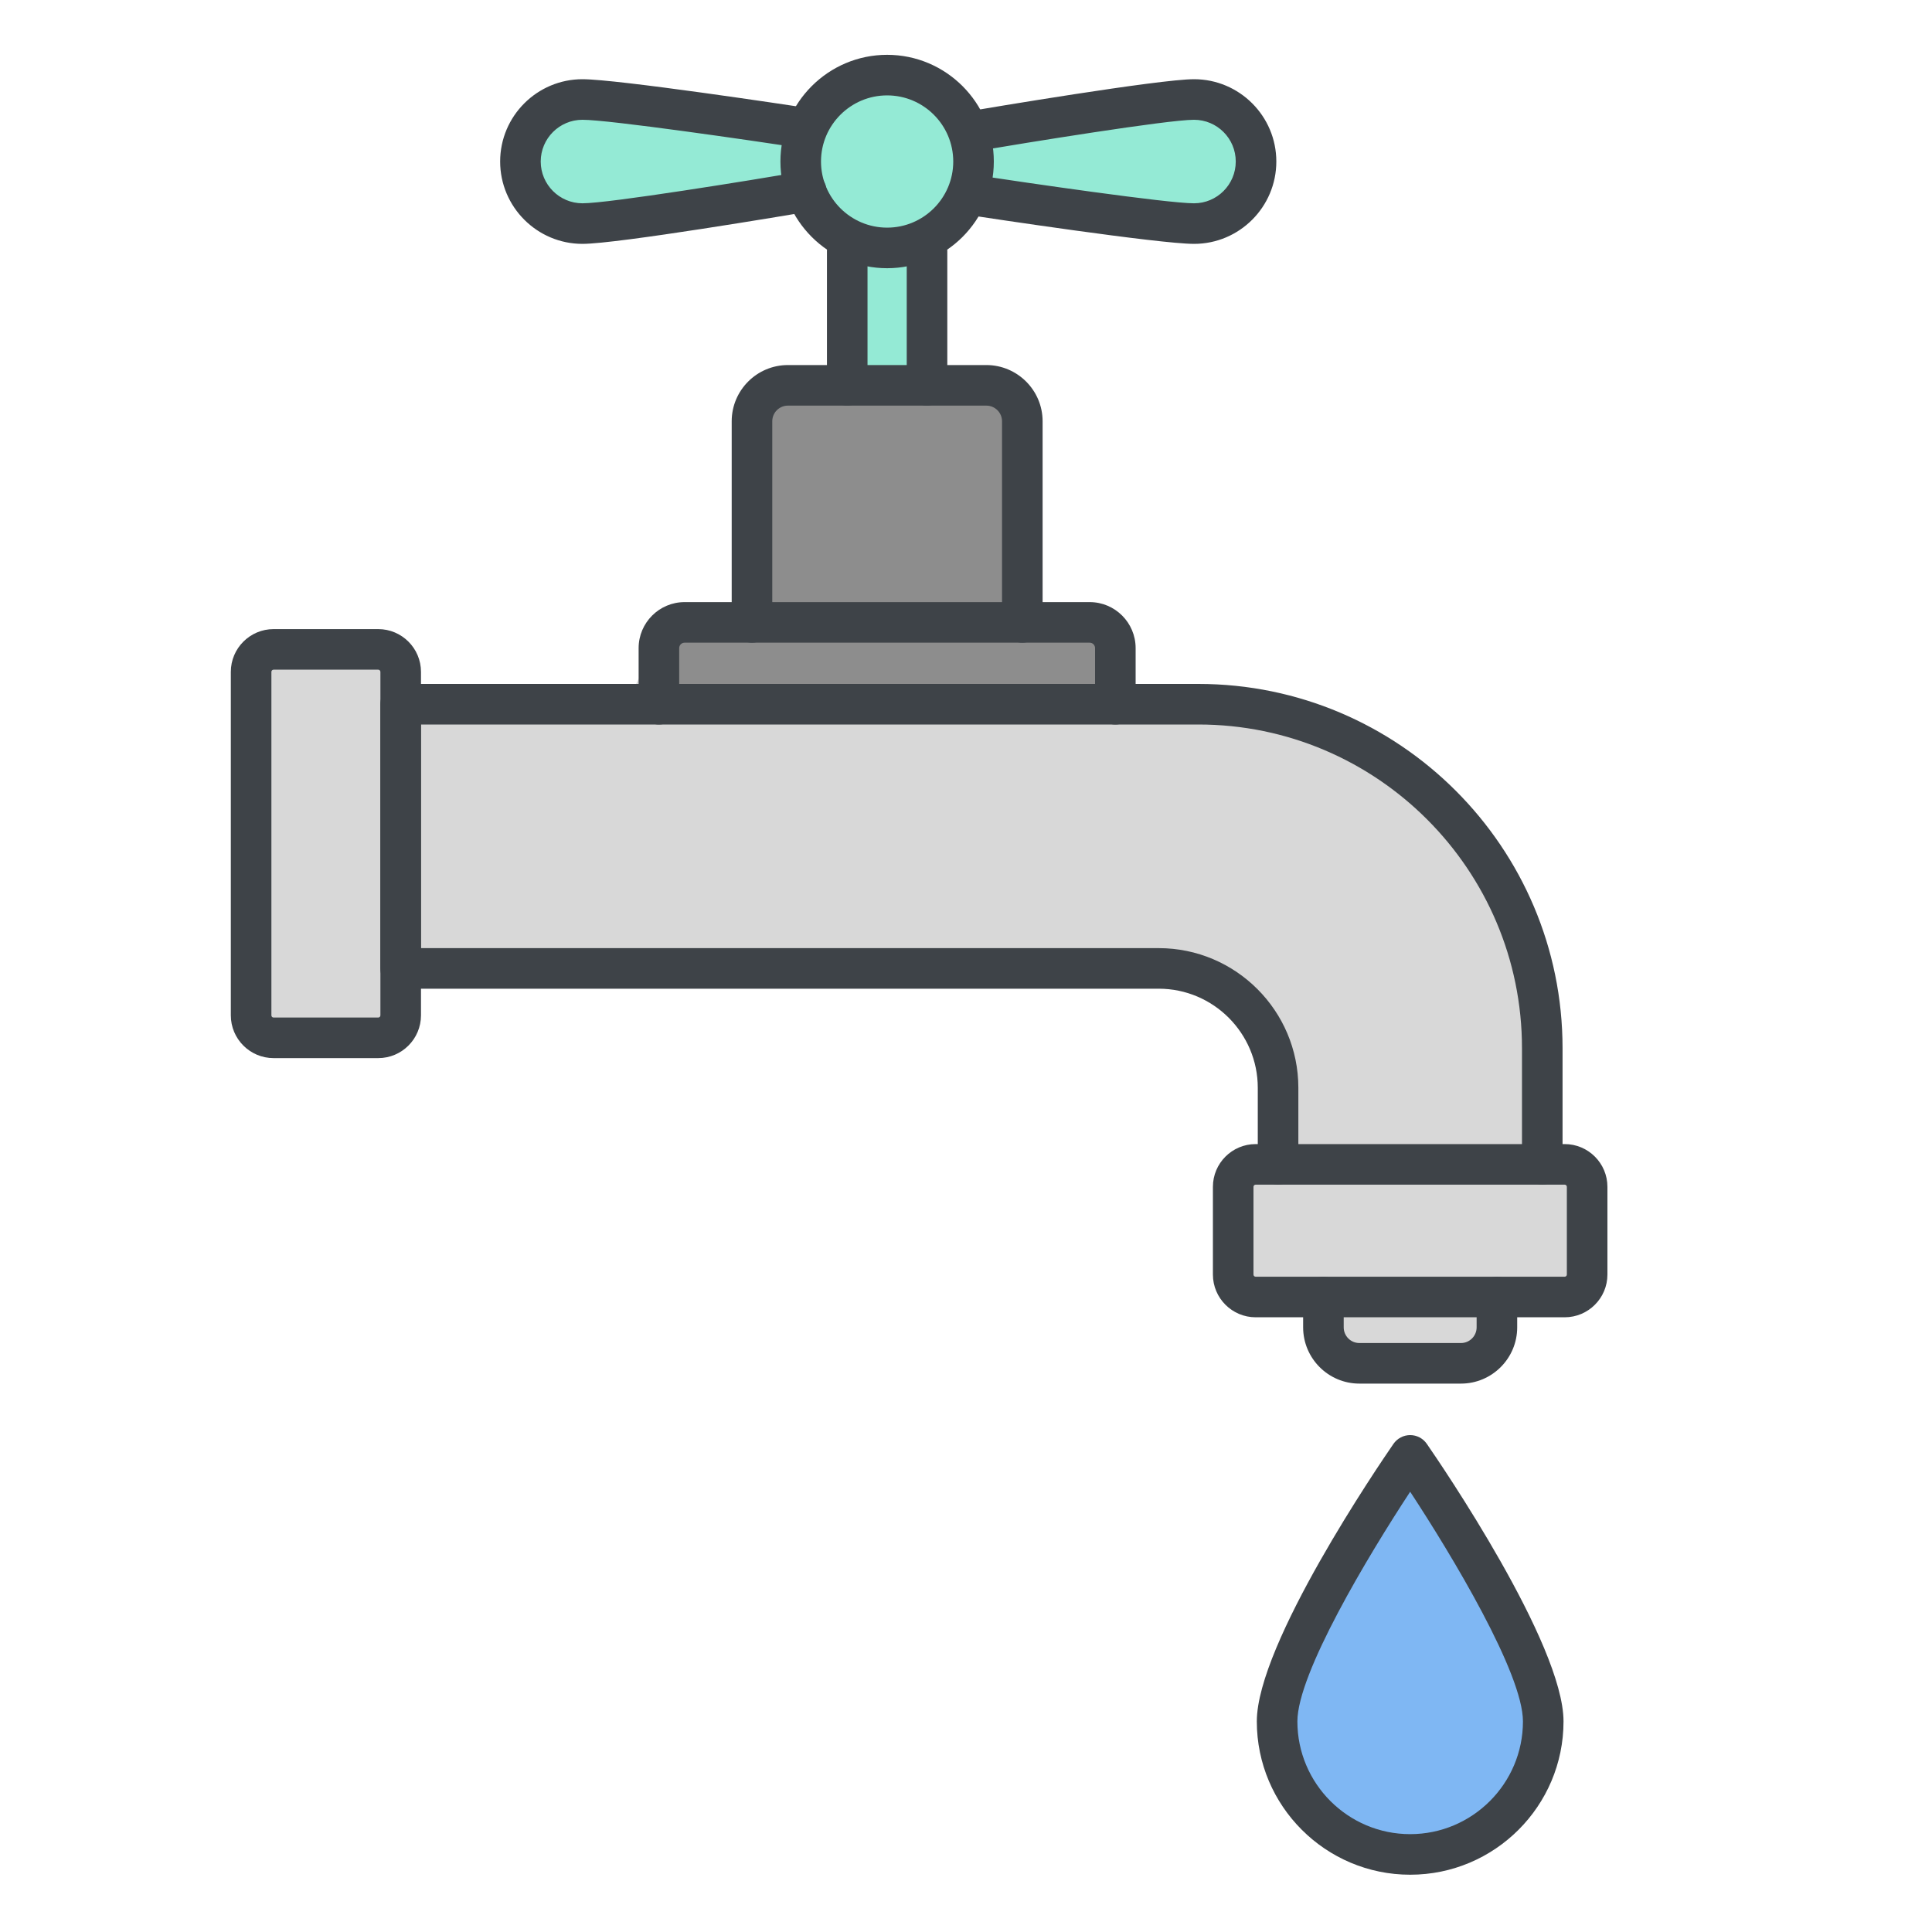 <svg xmlns="http://www.w3.org/2000/svg" width="40" height="40" viewBox="0 0 40 40">
  <g fill="none" fill-rule="evenodd">
    <path fill="#D8D8D8" d="M13,14.5 L13.5,13.5 L14.5,13 L15.5,13 L15.5,8.5 L17,8 L21,8 L21,12.5 L23,13 L23,14 L23,14.5 C29.667,15.167 32.667,17.833 32,22.5 L32,24 L33,24.5 L32.5,26.5 L31,27.5 L29.5,28.5 L28.5,28.5 L27.5,27.5 L27,27 L25.5,27 L25.5,25 L26,24 L26.5,22.5 C26.5,21.167 25.833,20.333 24.5,20 L9,20 L8.5,20.5 L8,21.5 L5.5,21.5 L5,20 L5,13.5 L8,13.5 L9,14.5 L13,14.5 Z"/>
    <path fill="#8D8D8D" d="M13.5,13.5 L14.5,13 L15.5,13 L15.5,8.5 L17,8 L21,8 L21,12.5 L23,13 L23,14 C23.014,14.298 22.848,14.465 22.5,14.5 C19.661,14.789 16.404,14.574 15,14.5 C14.269,14.462 13.781,14.634 13.5,14.5 C13.261,14.387 13.261,14.053 13.5,13.5 Z"/>
    <path fill="#94EAD5" d="M12,4.5 L16,4 L17,4.5 L17.5,5 L17.5,8 L19.5,8 L19,5 L20,4.5 L20.5,4 L25,4.5 C26.333,3.167 26.167,2.333 24.5,2 L20,2.5 C19,1.167 18,1.167 17,2.5 L12,2 C10.333,3.333 10.333,4.167 12,4.5 Z"/>
    <g transform="matrix(-1 0 0 1 33.28 1.135)">
      <path fill="#3E4348" d="M25.449,12.73 C25.425,12.73 25.404,12.75 25.404,12.775 L25.404,19.887 C25.404,19.912 25.425,19.932 25.449,19.932 L27.616,19.932 C27.641,19.932 27.661,19.912 27.661,19.887 L27.661,12.775 C27.661,12.75 27.641,12.73 27.616,12.73 L25.449,12.73 Z M27.616,20.772 L25.449,20.772 C24.961,20.772 24.564,20.375 24.564,19.887 L24.564,12.775 C24.564,12.287 24.961,11.89 25.449,11.89 L27.616,11.89 C28.104,11.89 28.501,12.287 28.501,12.775 L28.501,19.887 C28.501,20.375 28.104,20.772 27.616,20.772 L27.616,20.772 Z"/>
      <path fill="#3E4348" d="M6.819,23.392 C6.587,23.392 6.399,23.204 6.399,22.972 L6.399,21.387 C6.399,19.792 7.696,18.495 9.29,18.495 L24.565,18.495 L24.565,13.865 L8.469,13.865 C4.775,13.865 1.769,16.871 1.769,20.566 L1.769,22.972 C1.769,23.204 1.581,23.392 1.349,23.392 C1.117,23.392 0.929,23.204 0.929,22.972 L0.929,20.566 C0.929,16.408 4.312,13.025 8.469,13.025 L24.985,13.025 C25.217,13.025 25.405,13.213 25.405,13.445 L25.405,18.915 C25.405,19.147 25.217,19.335 24.985,19.335 L9.29,19.335 C8.159,19.335 7.239,20.256 7.239,21.387 L7.239,22.972 C7.239,23.204 7.051,23.392 6.819,23.392"/>
      <path fill="#3E4348" d="M0.885,23.392 C0.86,23.392 0.84,23.412 0.84,23.437 L0.84,25.253 C0.84,25.278 0.86,25.298 0.885,25.298 L7.283,25.298 C7.308,25.298 7.328,25.278 7.328,25.253 L7.328,23.437 C7.328,23.412 7.308,23.392 7.283,23.392 L0.885,23.392 Z M7.283,26.138 L0.885,26.138 C0.397,26.138 0,25.741 0,25.253 L0,23.437 C0,22.949 0.397,22.552 0.885,22.552 L7.283,22.552 C7.771,22.552 8.168,22.949 8.168,23.437 L8.168,25.253 C8.168,25.741 7.771,26.138 7.283,26.138 L7.283,26.138 Z"/>
      <path fill="#3E4348" d="M5.136 27.511L3.032 27.511C2.39 27.511 1.868 26.988 1.868 26.346L1.868 25.718C1.868 25.486 2.056 25.298 2.288 25.298 2.52 25.298 2.708 25.486 2.708 25.718L2.708 26.346C2.708 26.525 2.853 26.671 3.032 26.671L5.136 26.671C5.315 26.671 5.46 26.525 5.46 26.346L5.46 25.718C5.46 25.486 5.649 25.298 5.88 25.298 6.112 25.298 6.3 25.486 6.3 25.718L6.3 26.346C6.3 26.988 5.778 27.511 5.136 27.511M19.638 13.865C19.406 13.865 19.218 13.677 19.218 13.445L19.218 12.283C19.218 12.221 19.168 12.171 19.106 12.171L10.719 12.171C10.658 12.171 10.608 12.221 10.608 12.283L10.608 13.445C10.608 13.677 10.419 13.865 10.188 13.865 9.956 13.865 9.768 13.677 9.768 13.445L9.768 12.283C9.768 11.758 10.194 11.331 10.719 11.331L19.106 11.331C19.631 11.331 20.058 11.758 20.058 12.283L20.058 13.445C20.058 13.677 19.87 13.865 19.638 13.865"/>
      <path fill="#3E4348" d="M17.711,12.171 C17.479,12.171 17.291,11.983 17.291,11.751 L17.291,7.587 C17.291,7.408 17.146,7.263 16.967,7.263 L12.859,7.263 C12.68,7.263 12.534,7.408 12.534,7.587 L12.534,11.751 C12.534,11.983 12.346,12.171 12.114,12.171 C11.882,12.171 11.694,11.983 11.694,11.751 L11.694,7.587 C11.694,6.945 12.217,6.423 12.859,6.423 L16.967,6.423 C17.609,6.423 18.131,6.945 18.131,7.587 L18.131,11.751 C18.131,11.983 17.943,12.171 17.711,12.171"/>
      <path fill="#3E4348" d="M14.087 7.262C13.855 7.262 13.667 7.074 13.667 6.842L13.667 4.067C13.667 3.835 13.855 3.647 14.087 3.647 14.319 3.647 14.507 3.835 14.507 4.067L14.507 6.842C14.507 7.074 14.319 7.262 14.087 7.262M15.739 7.262C15.507 7.262 15.319 7.074 15.319 6.842L15.319 4.067C15.319 3.835 15.507 3.647 15.739 3.647 15.971 3.647 16.159 3.835 16.159 4.067L16.159 6.842C16.159 7.074 15.971 7.262 15.739 7.262"/>
      <path fill="#3E4348" d="M14.913,0.84 C14.158,0.84 13.544,1.454 13.544,2.209 C13.544,2.964 14.158,3.578 14.913,3.578 C15.668,3.578 16.282,2.964 16.282,2.209 C16.282,1.454 15.668,0.84 14.913,0.84 Z M14.913,4.418 C13.695,4.418 12.704,3.427 12.704,2.209 C12.704,0.991 13.695,0 14.913,0 C16.131,0 17.122,0.991 17.122,2.209 C17.122,3.427 16.131,4.418 14.913,4.418 L14.913,4.418 Z"/>
      <path fill="#3E4348" d="M8.559 3.914C7.619 3.914 6.855 3.149 6.855 2.209 6.855 1.269 7.619.505 8.559.505 9.283.505 12.858 1.107 13.263 1.176 13.491 1.215 13.645 1.431 13.607 1.66 13.568 1.889 13.351 2.043 13.122 2.004 12.041 1.821 9.112 1.345 8.559 1.345 8.082 1.345 7.695 1.732 7.695 2.209 7.695 2.686 8.082 3.074 8.559 3.074 9.115 3.074 12.047 2.647 13.129 2.482 13.358 2.447 13.573 2.605 13.608 2.834 13.643 3.063 13.485 3.278 13.256 3.312 12.851 3.374 9.28 3.914 8.559 3.914M21.221 3.914C20.497 3.914 16.922 3.311 16.517 3.243 16.288 3.204 16.134 2.987 16.173 2.758 16.212 2.53 16.428 2.376 16.657 2.414 17.739 2.598 20.668 3.074 21.221 3.074 21.697 3.074 22.085 2.686 22.085 2.209 22.085 1.732 21.697 1.345 21.221 1.345 20.665 1.345 17.733 1.772 16.65 1.936 16.422 1.971 16.207 1.813 16.172 1.584 16.137 1.355 16.295 1.141 16.524 1.106 16.929 1.044 20.5.505 21.221.505 22.16.505 22.925 1.269 22.925 2.209 22.925 3.149 22.16 3.914 21.221 3.914M4.084 37.679C2.333 37.679.909 36.255.909 34.505.909 32.899 3.449 29.178 3.739 28.759 3.817 28.645 3.946 28.577 4.084 28.577 4.222 28.577 4.351 28.645 4.43 28.759 4.719 29.178 7.259 32.899 7.259 34.505 7.259 36.255 5.835 37.679 4.084 37.679L4.084 37.679z"/>
      <path fill="#7FB7F3" d="M4.084,29.75 C3.212,31.078 1.749,33.513 1.749,34.505 C1.749,35.792 2.797,36.839 4.084,36.839 C5.372,36.839 6.419,35.792 6.419,34.505 C6.419,33.513 4.956,31.078 4.084,29.75 Z"/>
    </g>
  </g>
</svg>

